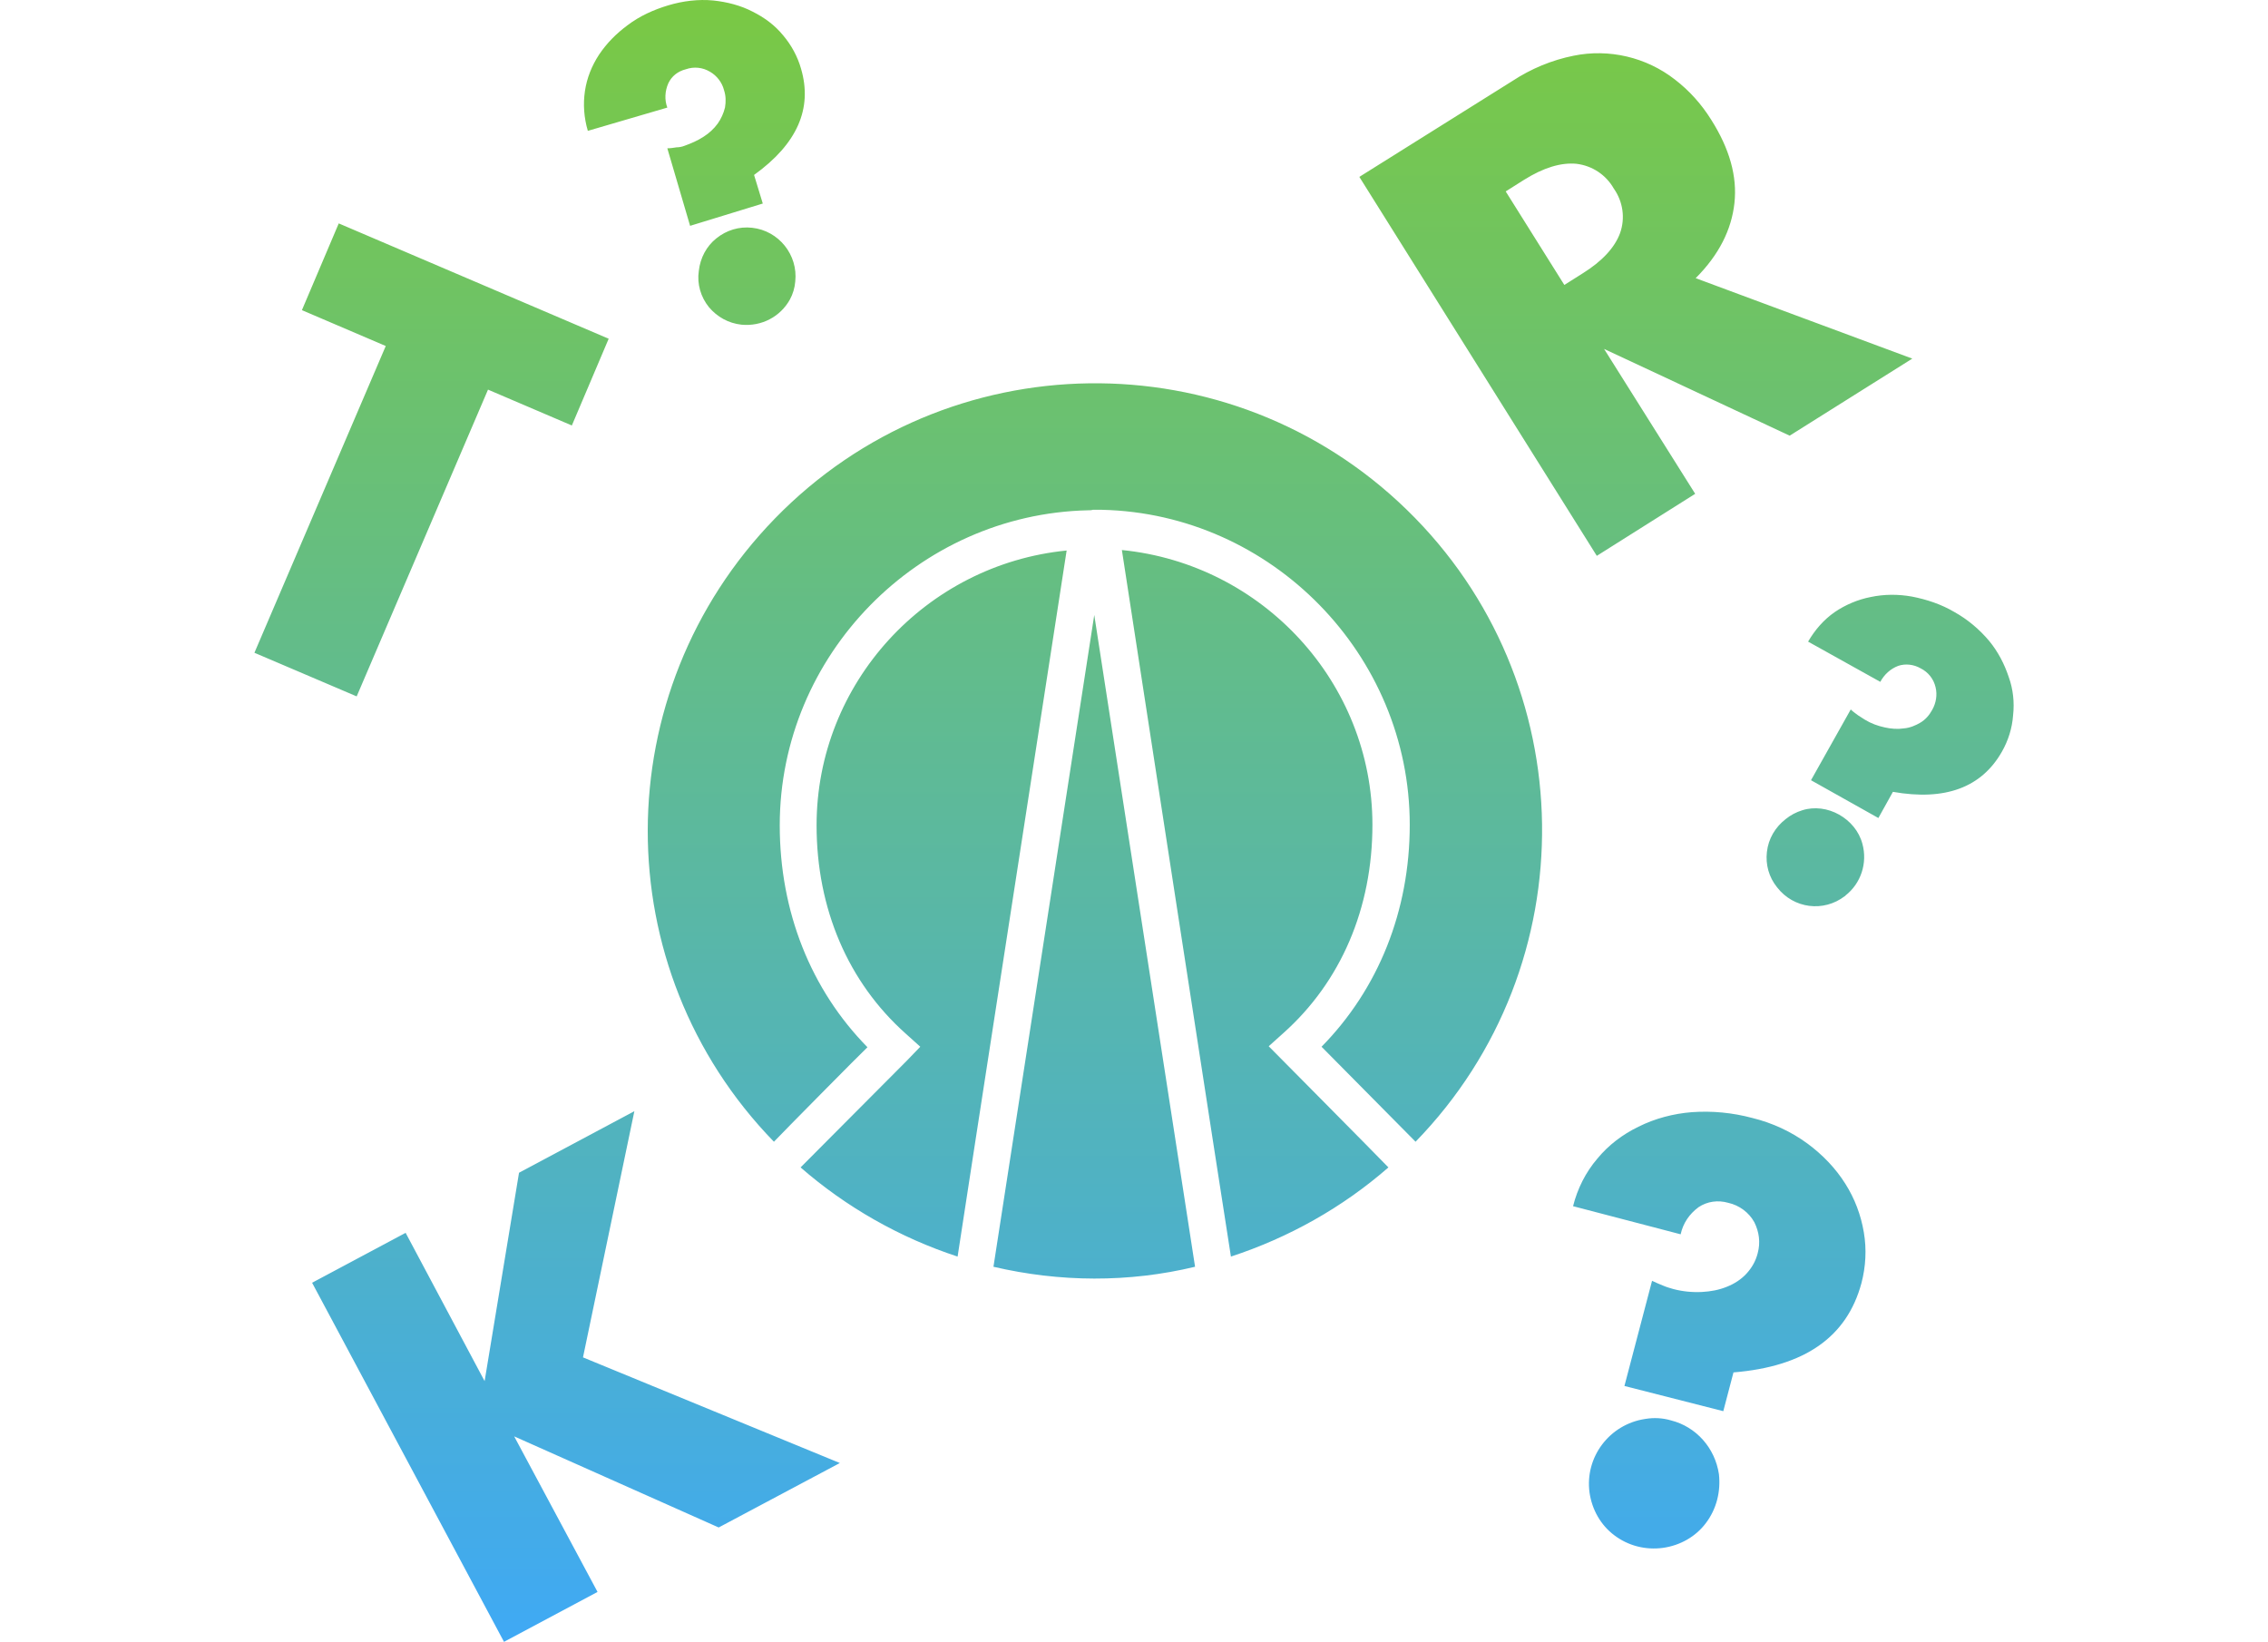 <?xml version="1.0" encoding="utf-8"?>
<!-- Generator: Adobe Illustrator 28.2.0, SVG Export Plug-In . SVG Version: 6.00 Build 0)  -->
<svg version="1.1" id="グループ_406" xmlns="http://www.w3.org/2000/svg" xmlns:xlink="http://www.w3.org/1999/xlink" x="0px"
	 y="0px" viewBox="0 0 468 338.8" style="enable-background:new 0 0 468 338.8;" xml:space="preserve">
<style type="text/css">
	.st0{clip-path:url(#SVGID_00000069400469143147147950000000329336182731738502_);}
	.st1{fill:url(#パス_520_00000098899752886774077920000017946291196874365628_);}
</style>
<g>
	<defs>
		<rect id="SVGID_1_" x="52.5" width="363.1" height="338.8"/>
	</defs>
	<clipPath id="SVGID_00000055700502814952316260000000758257977229101500_">
		<use xlink:href="#SVGID_1_"  style="overflow:visible;"/>
	</clipPath>
	<g id="グループ_405" style="clip-path:url(#SVGID_00000055700502814952316260000000758257977229101500_);">
		
			<linearGradient id="パス_520_00000161596518434731381120000006051104120331325115_" gradientUnits="userSpaceOnUse" x1="-275.121" y1="470.613" x2="-275.121" y2="469.613" gradientTransform="matrix(363.055 0 0 -338.805 100118.094 159446.344)">
			<stop  offset="0" style="stop-color:#7AC943"/>
			<stop  offset="1" style="stop-color:#3FA9F5"/>
		</linearGradient>
		<path id="パス_520" style="fill:url(#パス_520_00000161596518434731381120000006051104120331325115_);" d="M225.8,126.9
			c2.6,16.7,20.4,131.8,20.8,134.5c-13.7,3.3-27.9,3.2-41.6,0C205.4,258.7,223.2,143.6,225.8,126.9 M159.7,235.6
			c1.9-2,17.9-18.2,19.3-19.5c-11.7-11.9-18.1-28-18.1-45.8c0-35.1,28.5-64.2,63.6-65c0.3,0,0.7,0,1-0.1l0.4,0h0c0.2,0,0.4,0,0.6,0
			l0.9,0c35,0.8,63.5,29.9,63.5,65c0,17.8-6.5,33.9-18.2,45.8c1.5,1.5,17.5,17.7,19.4,19.6c35.5-36.5,34.7-94.9-1.8-130.4
			s-94.9-34.7-130.4,1.8C125,142.9,124.9,199.8,159.7,235.6 M165.2,240.9c9.4,8.2,20.5,14.5,32.4,18.4
			c0.5-3.5,21.9-141.7,22.5-145.7c-29.1,2.9-51.6,27.4-51.6,56.7c0,17.2,6.5,32.4,18.4,43l3,2.7c0,0-2.8,2.9-2.8,2.9
			S167.3,238.8,165.2,240.9 M254,259.3c11.9-3.9,23-10.1,32.5-18.4c-2.1-2.2-24.7-25-24.7-25l3-2.7c11.9-10.6,18.4-25.8,18.4-43
			c0-29.3-22.6-53.8-51.7-56.7C232.1,117.5,253.4,255.8,254,259.3 M118,87.8l7.6-17.9L69.9,46.1l-7.6,17.9l17.3,7.4l-27.1,63.3
			l21.1,9l27.1-63.3L118,87.8z M83.7,254.4l-19.3,10.3l39.6,74.1l19.3-10.3l-17.2-32.1l42.2,18.8l25-13.3l-53-21.8l10.6-50.8
			l-23.8,12.7L100,285L83.7,254.4z M349.9,57.4c4.8-4.8,7.4-10,8-15.5s-1-11.2-4.8-17.2c-2-3.2-4.5-6-7.5-8.3
			c-5.9-4.6-13.6-6.4-20.9-4.9c-4.5,0.9-8.8,2.7-12.6,5.2l-31.6,19.8l49,78.2l20.3-12.8L331,72l38.3,17.9L394.6,74L349.9,57.4z
			 M310.7,39.5l3.8-2.4c4-2.5,7.6-3.6,10.8-3.3c3.3,0.4,6.1,2.3,7.7,5.1c1.9,2.7,2.4,6.1,1.3,9.2c-1.1,3-3.7,5.8-7.7,8.3l-3.8,2.4
			L310.7,39.5z M355.6,291.2l2.1-8c14.7-1.2,23.4-7.3,26.4-18.4c0.9-3.4,1.1-7,0.5-10.5c-0.6-3.6-1.9-7-3.8-10c-2-3.2-4.7-6-7.8-8.3
			c-3.4-2.5-7.3-4.3-11.4-5.3c-4.1-1.1-8.3-1.5-12.5-1.2c-3.8,0.3-7.6,1.3-11,3c-3.3,1.6-6.2,3.8-8.5,6.6c-2.4,2.8-4.1,6.2-5,9.8
			l22.2,5.8c0.5-2.3,1.8-4.2,3.7-5.6c1.8-1.2,4-1.5,6.1-0.9c2.3,0.5,4.3,2,5.4,4c1,2,1.3,4.2,0.7,6.4c-0.4,1.6-1.2,3-2.3,4.2
			c-1.1,1.2-2.5,2.1-4,2.7c-1.7,0.7-3.4,1-5.2,1.1c-2,0.1-4-0.1-5.9-0.6c-0.7-0.2-1.4-0.4-2.1-0.7c-0.7-0.3-1.5-0.6-2.3-1l-5.7,21.7
			L355.6,291.2z M328,308c0.5,3.5,2.3,6.7,5.1,8.8c2.9,2.2,6.5,3.1,10.1,2.6c3.5-0.5,6.7-2.3,8.8-5.1c2.2-2.9,3.1-6.5,2.7-10.1
			c-0.8-5.4-4.7-9.8-9.9-11.1c-1.7-0.5-3.5-0.6-5.3-0.3C332.1,293.9,327,300.7,328,308 M157.4,42l-1.8-5.9
			c8.9-6.4,12.1-13.7,9.7-21.9c-0.7-2.5-2-4.9-3.7-6.9c-1.7-2.1-3.9-3.7-6.3-4.9c-2.5-1.3-5.3-2-8.1-2.3c-3.1-0.3-6.3,0.1-9.3,1
			c-3,0.9-5.9,2.2-8.4,4.1c-2.3,1.7-4.3,3.7-5.9,6.1c-1.5,2.3-2.5,4.8-2.9,7.5c-0.4,2.7-0.2,5.5,0.6,8.2l16.4-4.8
			c-0.6-1.6-0.5-3.4,0.2-5c0.7-1.5,2-2.5,3.6-2.9c1.7-0.6,3.5-0.4,5,0.5c1.4,0.8,2.5,2.2,2.9,3.8c0.4,1.2,0.4,2.4,0.2,3.6
			c-0.3,1.2-0.8,2.3-1.5,3.3c-0.8,1.1-1.8,2-2.9,2.7c-1.2,0.8-2.6,1.4-4,1.9c-0.5,0.2-1.1,0.3-1.6,0.3c-0.6,0.1-1.2,0.2-1.9,0.2
			l4.7,16L157.4,42z M146.3,63.4c1.7,2,4,3.3,6.7,3.6c4.1,0.4,8-1.6,10-5.2c0.6-1.1,1-2.4,1.1-3.7c0.6-5.5-3.4-10.5-8.9-11.1
			c-2.7-0.3-5.3,0.5-7.4,2.2c-2,1.6-3.3,4-3.6,6.7C143.8,58.6,144.6,61.3,146.3,63.4 M364.6,175.8c-0.3,2.6,0.4,5.2,2.1,7.3
			c3.4,4.4,9.6,5.2,14,1.8c0,0,0.1,0,0.1-0.1c3.2-2.5,4.6-6.7,3.5-10.7c-0.7-2.6-2.5-4.7-4.8-6c-2.3-1.3-5.1-1.7-7.6-0.9
			c-1.3,0.4-2.4,1-3.4,1.8C366.3,170.7,364.9,173.1,364.6,175.8 M387.6,168.8l3-5.4c10.8,1.9,18.3-0.9,22.5-8.3
			c1.3-2.3,2.1-4.8,2.3-7.5c0.3-2.7,0-5.4-0.9-7.9c-0.9-2.7-2.2-5.2-4-7.4c-2-2.4-4.5-4.5-7.2-6c-2.7-1.6-5.7-2.6-8.8-3.2
			c-2.8-0.5-5.7-0.5-8.5,0.1c-2.6,0.5-5.2,1.6-7.4,3.1c-2.3,1.6-4.1,3.7-5.5,6.1l14.9,8.3c0.8-1.5,2.1-2.7,3.7-3.3
			c1.5-0.5,3.2-0.3,4.6,0.5c1.6,0.8,2.7,2.2,3.1,3.9c0.4,1.6,0.1,3.3-0.7,4.7c-0.6,1.1-1.4,2-2.4,2.6c-1,0.6-2.2,1.1-3.4,1.2
			c-1.3,0.2-2.7,0.1-4-0.2c-1.4-0.3-2.8-0.8-4.1-1.6c-0.5-0.3-0.9-0.6-1.4-0.9c-0.5-0.4-1-0.7-1.5-1.2l-8.2,14.6L387.6,168.8z"/>
	</g>
</g>
</svg>
